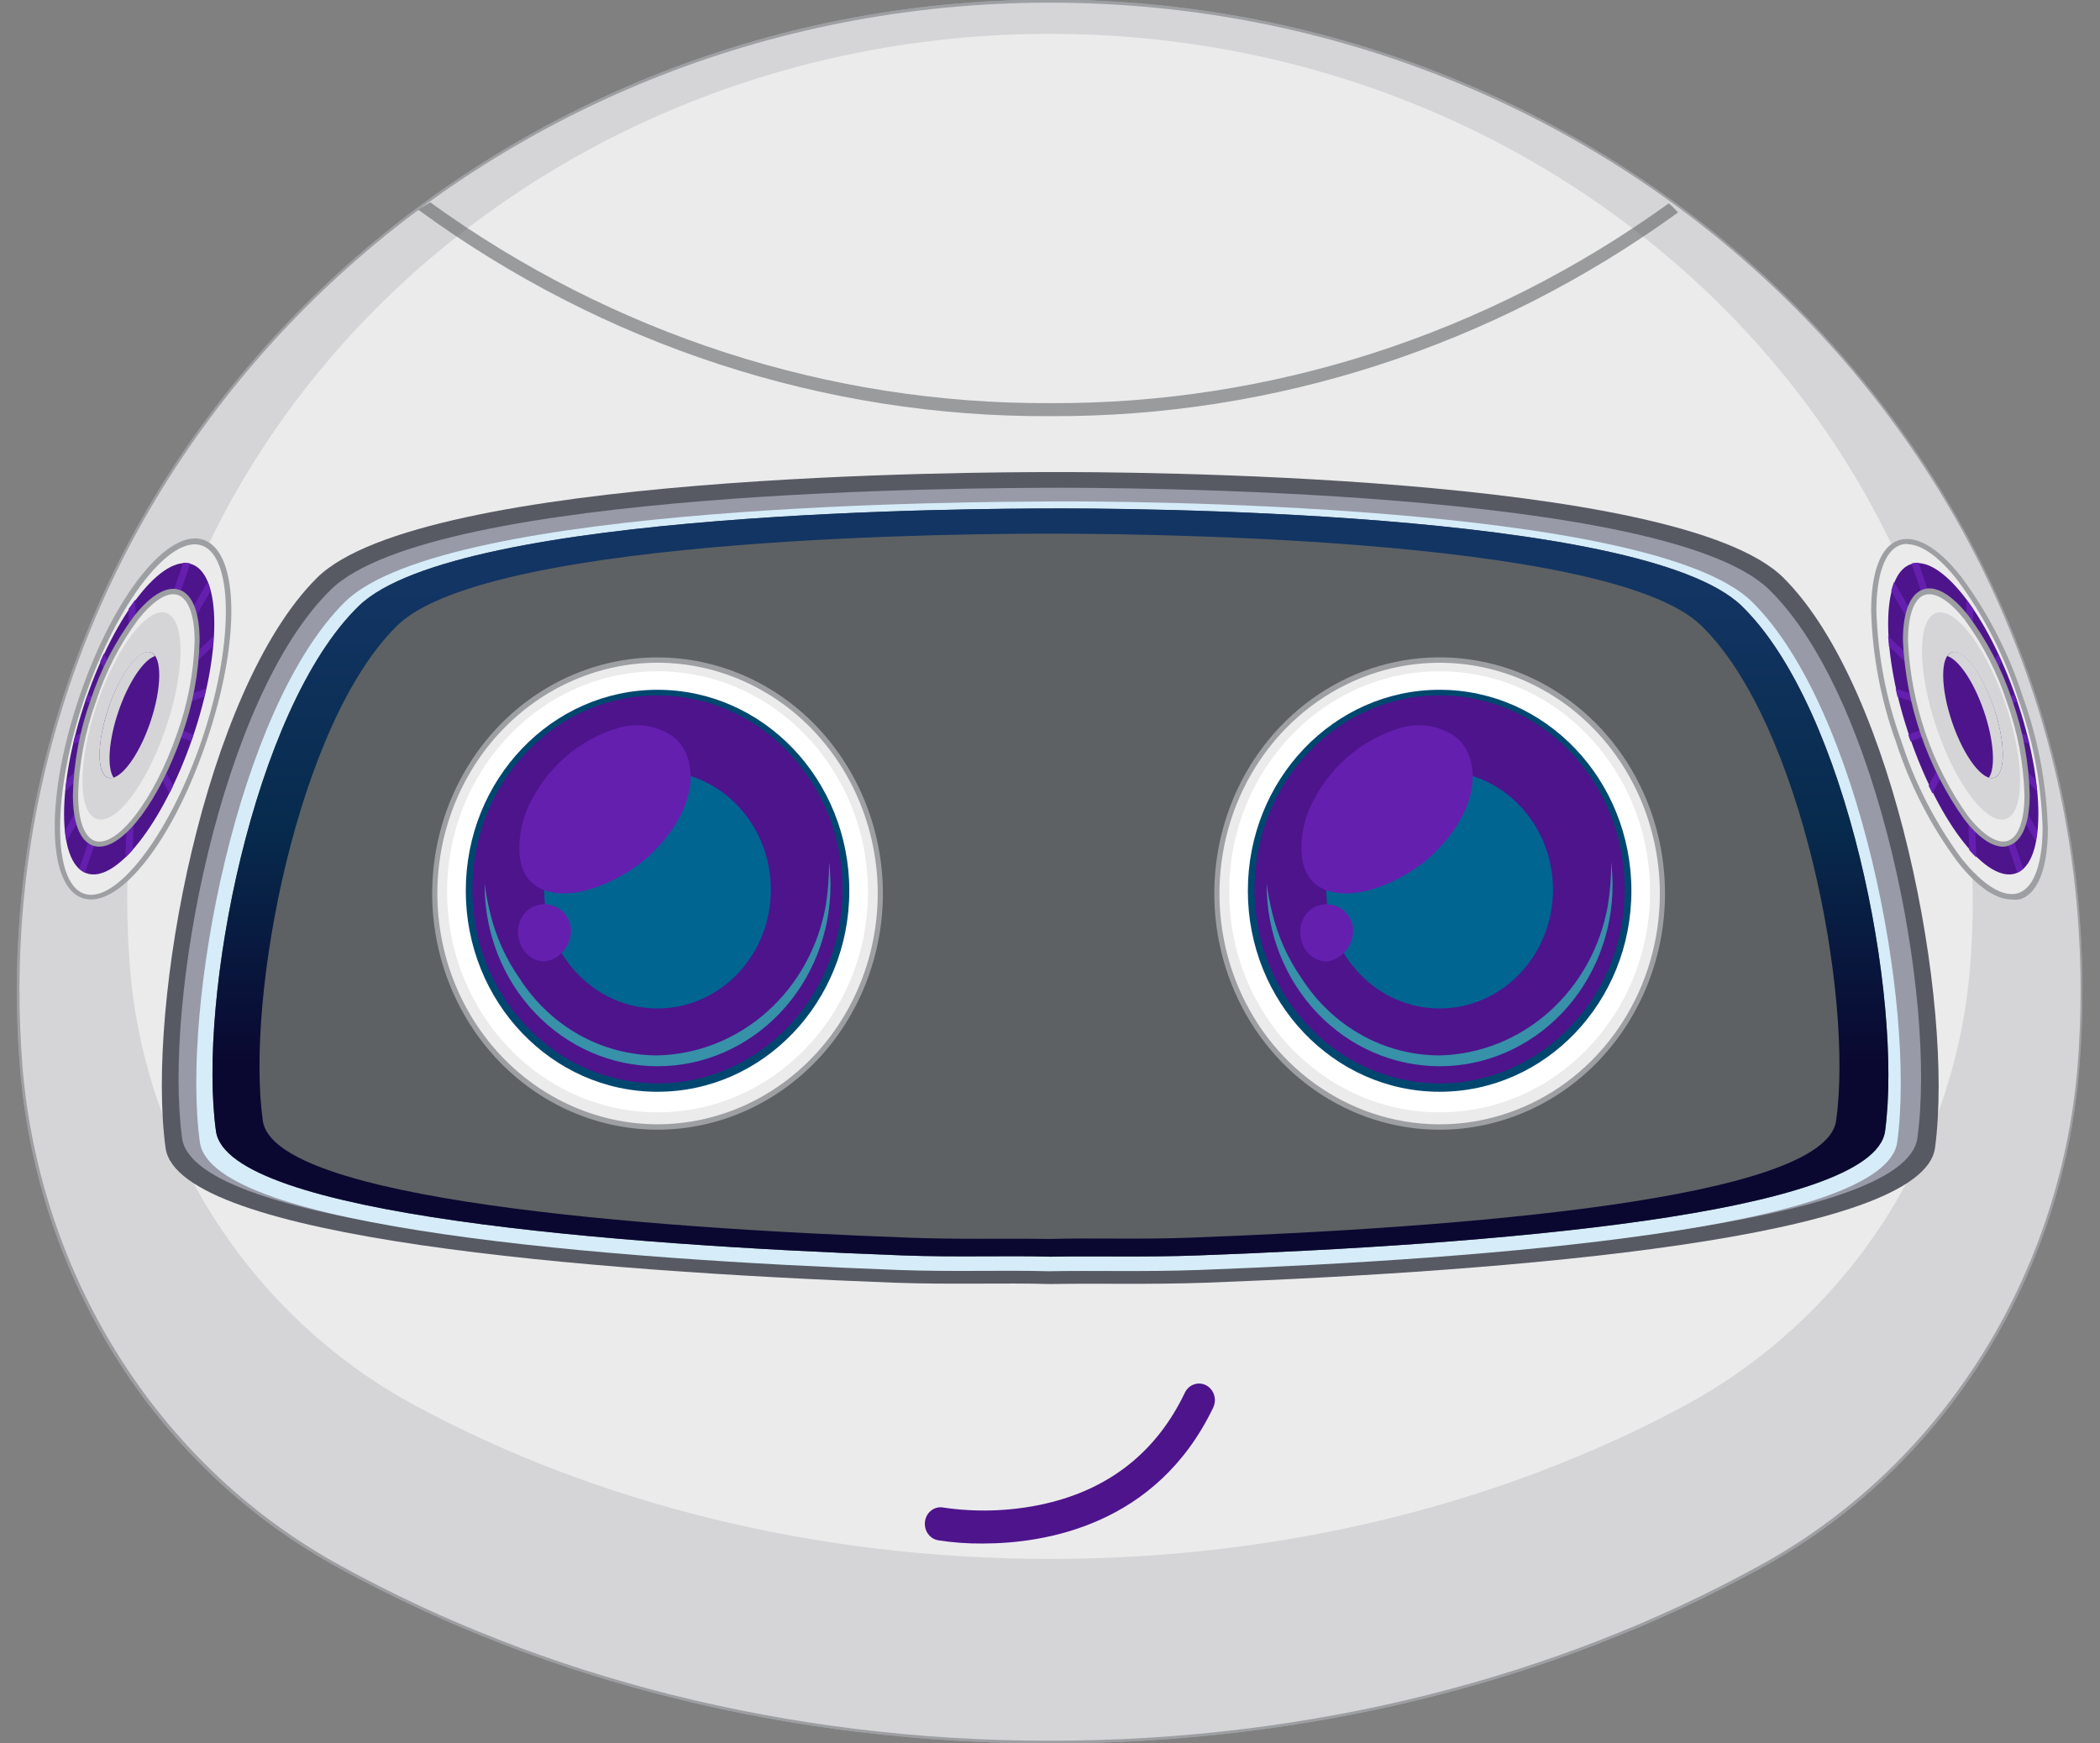 <svg width="106" height="88" viewBox="0 0 106 88" fill="none" xmlns="http://www.w3.org/2000/svg">
<rect x="0" y="0" width="106" height="88" fill="#808080" stroke="none"/>
<g clip-path="url(#clip0_903_4070)">
<path d="M53 0.134C24.284 0.134 0.984 22.456 0.984 49.987C0.984 51.308 1.036 52.615 1.139 53.908C1.593 59.184 3.309 64.255 6.128 68.652C8.946 73.05 12.776 76.632 17.264 79.069C27.363 84.625 39.693 87.866 53 87.866C66.306 87.866 78.623 84.625 88.736 79.069C93.225 76.634 97.056 73.052 99.874 68.654C102.693 64.256 104.408 59.185 104.861 53.908C104.967 52.612 105.02 51.305 105.02 49.987C105.02 22.456 81.729 0.134 53 0.134Z" fill="#EBEBEC"/>
<path d="M53 88.001C40.091 88.001 27.712 84.954 17.215 79.203C12.694 76.77 8.836 73.173 6.001 68.751C3.167 64.329 1.45 59.225 1.011 53.918C0.905 52.622 0.852 51.297 0.852 49.987C0.852 22.424 24.266 -0.018 52.982 -0.018C81.698 -0.018 105.113 22.406 105.113 49.987C105.113 51.297 105.06 52.617 104.954 53.918C104.519 59.221 102.808 64.321 99.982 68.743C97.156 73.165 93.306 76.764 88.793 79.203C78.287 84.954 65.909 88.001 53 88.001ZM53 0.274C24.39 0.274 1.112 22.577 1.112 49.987C1.112 51.293 1.165 52.608 1.267 53.895C1.706 59.153 3.409 64.209 6.217 68.59C9.025 72.971 12.847 76.535 17.326 78.949C27.796 84.695 40.131 87.746 53 87.746C65.869 87.746 78.204 84.709 88.674 78.949C93.153 76.535 96.975 72.971 99.783 68.59C102.591 64.209 104.294 59.153 104.733 53.895C104.839 52.603 104.892 51.288 104.892 49.987C104.892 22.577 81.636 0.274 53 0.274Z" fill="#9D9FA2"/>
<path d="M53 0.134C24.284 0.134 0.984 22.456 0.984 49.987C0.984 51.308 1.036 52.615 1.139 53.908C1.593 59.184 3.309 64.255 6.128 68.652C8.946 73.05 12.776 76.632 17.264 79.069C27.363 84.625 39.693 87.866 53 87.866C66.306 87.866 78.623 84.625 88.736 79.069C93.225 76.634 97.056 73.052 99.874 68.654C102.693 64.256 104.408 59.185 104.861 53.908C104.967 52.612 105.02 51.305 105.02 49.987C105.02 22.456 81.729 0.134 53 0.134Z" fill="#EBEBEC"/>
<path d="M53 88.001C40.091 88.001 27.712 84.954 17.215 79.203C12.694 76.77 8.836 73.173 6.001 68.751C3.167 64.329 1.45 59.225 1.011 53.918C0.905 52.622 0.852 51.297 0.852 49.987C0.852 22.424 24.266 -0.018 52.982 -0.018C81.698 -0.018 105.113 22.406 105.113 49.987C105.113 51.297 105.06 52.617 104.954 53.918C104.519 59.221 102.808 64.321 99.982 68.743C97.156 73.165 93.306 76.764 88.793 79.203C78.287 84.954 65.909 88.001 53 88.001ZM53 0.274C24.39 0.274 1.112 22.577 1.112 49.987C1.112 51.293 1.165 52.608 1.267 53.895C1.706 59.153 3.409 64.209 6.217 68.59C9.025 72.971 12.847 76.535 17.326 78.949C27.796 84.695 40.131 87.746 53 87.746C65.869 87.746 78.204 84.709 88.674 78.949C93.153 76.535 96.975 72.971 99.783 68.59C102.591 64.209 104.294 59.153 104.733 53.895C104.839 52.603 104.892 51.288 104.892 49.987C104.892 22.577 81.636 0.274 53 0.274Z" fill="#9D9FA2"/>
<g style="mix-blend-mode:screen">
<path d="M72.924 9.982C69.659 6.514 63.996 5.352 59.671 4.486C47.23 2.014 34.688 5.584 24.646 13.455C20.811 16.455 16.601 20.224 14.079 24.567C13.787 25.072 13.018 26.303 13.443 26.919C13.867 27.535 15.086 26.993 15.581 26.729C21.174 23.762 26.329 20.247 32.276 18.039C38.551 15.727 45.121 14.415 51.767 14.145C53.415 14.075 55.072 14.071 56.72 14.145C61.619 14.293 66.585 14.7 71.475 13.918C72.22 13.867 72.934 13.589 73.529 13.117C74.638 12.066 73.733 10.834 72.924 9.982Z" fill="#EBEBEC"/>
</g>
<g style="mix-blend-mode:multiply">
<path d="M53 0.134C24.284 0.134 0.984 22.456 0.984 49.987C0.984 51.308 1.036 52.615 1.139 53.908C1.593 59.184 3.309 64.255 6.128 68.652C8.946 73.05 12.776 76.632 17.264 79.069C27.363 84.625 39.693 87.866 53 87.866C66.306 87.866 78.623 84.625 88.736 79.069C93.225 76.634 97.056 73.052 99.874 68.654C102.693 64.256 104.408 59.185 104.861 53.908C104.967 52.612 105.02 51.305 105.02 49.987C105.02 22.456 81.729 0.134 53 0.134ZM99.436 48.894C98.654 58.302 93.144 66.59 84.998 70.97C75.955 75.832 64.919 78.689 53 78.689C41.08 78.689 30.027 75.832 21.001 70.97C12.855 66.59 7.346 58.302 6.564 48.894C6.472 47.761 6.425 46.614 6.422 45.454C6.422 21.294 27.275 1.709 53 1.709C78.725 1.709 99.577 21.294 99.577 45.454C99.577 46.611 99.53 47.758 99.436 48.894Z" fill="#D5D5D7"/>
</g>
<g style="mix-blend-mode:multiply" opacity="0.58">
<path d="M84.234 10.264C75.047 16.886 64.148 20.405 52.999 20.349C41.828 20.401 30.91 16.864 21.717 10.213C21.514 10.334 21.315 10.459 21.116 10.588C30.464 17.425 41.601 21.064 52.999 21.006C64.32 21.063 75.385 17.475 84.697 10.727C84.557 10.558 84.401 10.403 84.234 10.264Z" fill="#5D6163"/>
</g>
<path d="M90.029 29.171C84.728 23.879 56.454 23.818 53.012 23.828C49.571 23.837 21.31 23.879 15.995 29.171C10.336 34.806 7.367 50.673 8.357 57.942C8.98 62.531 29.823 64.165 45.087 64.744C47.989 64.85 50.693 64.744 53.012 64.814C55.336 64.767 58.035 64.85 60.938 64.744C76.206 64.165 97.045 62.531 97.672 57.942C98.649 50.673 95.675 34.806 90.029 29.171Z" fill="#575A63"/>
<path d="M89.301 29.762C84.088 24.668 56.366 24.608 52.999 24.622C49.633 24.636 21.911 24.668 16.702 29.762C11.149 35.183 8.238 50.458 9.192 57.454C9.806 61.871 30.243 63.446 45.215 64.001C48.06 64.108 50.711 64.024 52.986 64.071C55.266 64.024 57.912 64.108 60.757 64.001C75.729 63.446 96.166 61.871 96.78 57.454C97.765 50.458 94.849 35.183 89.301 29.762Z" fill="#989AA8"/>
<path d="M88.434 30.377C83.332 25.358 56.215 25.284 52.924 25.312C49.633 25.34 22.516 25.358 17.418 30.377C11.988 35.72 9.139 50.75 10.088 57.653C10.689 62.006 30.68 63.552 45.325 64.103C48.108 64.205 50.697 64.103 52.924 64.168C55.133 64.122 57.744 64.205 60.527 64.103C75.172 63.552 95.163 62.006 95.764 57.653C96.713 50.764 93.864 35.72 88.434 30.377Z" fill="#D6ECF9"/>
<g style="mix-blend-mode:multiply">
<path d="M87.914 30.587C82.904 25.711 56.238 25.651 53.013 25.665C49.788 25.679 23.113 25.711 18.112 30.587C12.771 35.777 9.97 50.404 10.902 57.099C11.494 61.331 31.154 62.836 45.551 63.368C48.291 63.47 50.853 63.368 53.026 63.433C55.235 63.387 57.762 63.47 60.502 63.368C74.904 62.836 94.559 61.331 95.151 57.099C96.056 50.399 93.255 35.773 87.914 30.587Z" fill="#5D6163"/>
</g>
<g style="mix-blend-mode:screen">
<path d="M23.705 46.296C30.288 48.95 37.347 50.167 44.363 50.616C51.616 51.076 58.895 50.786 66.094 49.751C70.429 49.162 74.706 48.172 78.875 46.792C82.979 45.403 87.07 43.551 90.613 40.912C91.32 40.39 92.022 39.856 92.72 39.31C91.501 35.707 89.88 32.517 87.914 30.605C82.904 25.729 56.238 25.669 53.013 25.683C49.788 25.697 23.113 25.729 18.112 30.605C16.014 32.647 14.308 36.161 13.067 40.046C16.29 42.682 19.877 44.79 23.705 46.296Z" fill="#5D6163"/>
</g>
<path style="mix-blend-mode:multiply" d="M87.914 30.587C82.904 25.711 56.238 25.651 53.013 25.665C49.788 25.679 23.113 25.711 18.112 30.587C12.771 35.777 9.97 50.404 10.902 57.099C11.494 61.331 31.154 62.836 45.551 63.368C48.291 63.47 50.853 63.368 53.026 63.433C55.235 63.387 57.762 63.47 60.502 63.368C74.904 62.836 94.559 61.331 95.151 57.099C96.056 50.399 93.255 35.773 87.914 30.587ZM92.681 56.571C92.124 60.558 73.596 61.974 60.029 62.474C57.449 62.572 55.045 62.474 52.96 62.539C50.897 62.498 48.498 62.572 45.918 62.474C32.347 61.974 13.818 60.558 13.266 56.571C12.382 50.26 15.033 36.476 20.056 31.569C24.783 26.975 49.912 26.938 52.96 26.938C56.009 26.938 81.142 26.985 85.864 31.569C90.936 36.476 93.565 50.26 92.681 56.571Z" fill="url(#paint0_linear_903_4070)"/>
<path d="M44.133 47.806C45.559 41.472 41.816 35.126 35.773 33.631C29.729 32.136 23.674 36.059 22.247 42.393C20.821 48.727 24.564 55.073 30.607 56.568C36.651 58.063 42.706 54.14 44.133 47.806Z" fill="#EBEBEC"/>
<path d="M33.19 57.023C30.174 57.019 27.282 55.762 25.15 53.527C23.017 51.292 21.818 48.261 21.814 45.1C21.819 41.94 23.019 38.911 25.151 36.677C27.284 34.443 30.175 33.186 33.19 33.183C36.205 33.186 39.096 34.443 41.229 36.677C43.361 38.911 44.561 41.94 44.566 45.1C44.562 48.261 43.363 51.292 41.23 53.527C39.097 55.762 36.206 57.019 33.19 57.023ZM33.19 33.451C30.243 33.455 27.418 34.683 25.334 36.867C23.25 39.051 22.078 42.012 22.075 45.1C22.078 48.189 23.25 51.15 25.334 53.334C27.418 55.518 30.243 56.746 33.19 56.75C36.137 56.746 38.962 55.518 41.046 53.334C43.13 51.15 44.302 48.189 44.305 45.1C44.302 42.012 43.13 39.051 41.046 36.867C38.962 34.683 36.137 33.455 33.19 33.451Z" fill="#9D9FA2"/>
<path d="M33.191 56.146C39.056 56.146 43.811 51.163 43.811 45.015C43.811 38.868 39.056 33.884 33.191 33.884C27.325 33.884 22.57 38.868 22.57 45.015C22.57 51.163 27.325 56.146 33.191 56.146Z" fill="white"/>
<path d="M33.19 55.108C38.536 55.108 42.87 50.566 42.87 44.963C42.87 39.36 38.536 34.818 33.19 34.818C27.845 34.818 23.511 39.36 23.511 44.963C23.511 50.566 27.845 55.108 33.19 55.108Z" fill="#004770"/>
<path d="M39.794 51.817C43.443 47.993 43.443 41.792 39.794 37.968C36.145 34.144 30.229 34.144 26.58 37.968C22.931 41.792 22.931 47.993 26.58 51.817C30.229 55.641 36.145 55.641 39.794 51.817Z" fill="#4E148C"/>
<path d="M41.103 48.355C42.913 43.774 40.838 38.522 36.467 36.625C32.096 34.727 27.085 36.903 25.274 41.483C23.464 46.064 25.54 51.316 29.91 53.214C34.281 55.111 39.292 52.936 41.103 48.355Z" fill="#4E148C"/>
<g style="mix-blend-mode:multiply">
<path d="M33.189 50.904C36.349 50.904 38.91 48.219 38.91 44.908C38.91 41.596 36.349 38.912 33.189 38.912C30.03 38.912 27.468 41.596 27.468 44.908C27.468 48.219 30.03 50.904 33.189 50.904Z" fill="#006591"/>
</g>
<g style="mix-blend-mode:screen">
<path d="M41.849 43.523C41.853 44.253 41.797 44.983 41.682 45.703C41.312 47.795 40.265 49.69 38.719 51.069C37.173 52.448 35.22 53.226 33.191 53.273C31.814 53.274 30.459 52.919 29.244 52.241C28.029 51.562 26.992 50.581 26.224 49.384C25.533 48.398 25.03 47.282 24.744 46.097C24.621 45.605 24.526 45.105 24.461 44.601V44.671C24.461 47.097 25.381 49.424 27.018 51.14C28.655 52.856 30.875 53.82 33.191 53.82C35.503 53.82 37.721 52.858 39.357 51.147C40.994 49.435 41.916 47.112 41.92 44.689C41.919 44.299 41.896 43.91 41.849 43.523Z" fill="#3791A9"/>
</g>
<g style="mix-blend-mode:screen">
<path d="M33.893 37.122C33.507 36.876 33.078 36.714 32.63 36.644C32.184 36.575 31.728 36.601 31.291 36.72C30.262 37.007 29.307 37.53 28.494 38.251C27.682 38.971 27.031 39.871 26.59 40.887C26.099 42.142 25.861 44.225 27.328 44.873C28.905 45.577 31.206 44.475 32.439 43.484C33.826 42.35 35.267 40.322 34.754 38.391C34.624 37.872 34.318 37.421 33.893 37.122Z" fill="#651FAF"/>
</g>
<g style="mix-blend-mode:screen">
<path d="M28.821 46.912C28.809 46.735 28.764 46.562 28.688 46.403C28.612 46.244 28.507 46.102 28.379 45.986C28.168 45.802 27.911 45.687 27.639 45.654C27.367 45.621 27.091 45.672 26.846 45.801C26.58 45.95 26.37 46.19 26.252 46.482C26.134 46.773 26.114 47.098 26.197 47.403C26.256 47.724 26.421 48.013 26.664 48.218C26.906 48.424 27.21 48.534 27.522 48.528C27.889 48.47 28.224 48.275 28.463 47.977C28.702 47.679 28.829 47.301 28.821 46.912Z" fill="#651FAF"/>
</g>
<path d="M76.968 55.99C82.705 53.5 85.43 46.607 83.053 40.594C80.677 34.582 74.1 31.727 68.363 34.217C62.626 36.708 59.902 43.601 62.278 49.613C64.654 55.626 71.231 58.481 76.968 55.99Z" fill="#EBEBEC"/>
<path d="M72.668 57.025C70.418 57.025 68.219 56.326 66.348 55.016C64.477 53.706 63.019 51.844 62.158 49.665C61.297 47.487 61.072 45.09 61.511 42.777C61.95 40.464 63.033 38.34 64.624 36.672C66.215 35.005 68.242 33.869 70.449 33.409C72.656 32.949 74.943 33.185 77.022 34.088C79.1 34.99 80.877 36.518 82.127 38.479C83.377 40.44 84.044 42.745 84.044 45.103C84.041 48.264 82.841 51.294 80.708 53.529C78.576 55.764 75.684 57.022 72.668 57.025ZM72.668 33.453C70.47 33.453 68.321 34.137 66.493 35.417C64.665 36.697 63.24 38.516 62.399 40.645C61.558 42.773 61.338 45.116 61.767 47.375C62.195 49.635 63.254 51.711 64.808 53.34C66.363 54.969 68.344 56.079 70.5 56.528C72.656 56.978 74.891 56.747 76.922 55.865C78.953 54.984 80.689 53.49 81.91 51.575C83.132 49.659 83.784 47.407 83.784 45.103C83.78 42.014 82.608 39.053 80.524 36.869C78.44 34.686 75.615 33.457 72.668 33.453Z" fill="#9D9FA2"/>
<path d="M72.667 56.146C78.533 56.146 83.288 51.163 83.288 45.015C83.288 38.868 78.533 33.884 72.667 33.884C66.802 33.884 62.047 38.868 62.047 45.015C62.047 51.163 66.802 56.146 72.667 56.146Z" fill="white"/>
<path d="M72.667 55.108C78.013 55.108 82.347 50.566 82.347 44.963C82.347 39.36 78.013 34.818 72.667 34.818C67.321 34.818 62.987 39.36 62.987 44.963C62.987 50.566 67.321 55.108 72.667 55.108Z" fill="#004770"/>
<path d="M81.762 47.14C82.947 41.876 79.837 36.602 74.814 35.36C69.792 34.117 64.76 37.377 63.574 42.641C62.389 47.905 65.499 53.179 70.522 54.421C75.544 55.664 80.576 52.404 81.762 47.14Z" fill="#4E148C"/>
<path d="M75.945 53.216C80.316 51.319 82.391 46.067 80.581 41.486C78.77 36.905 73.76 34.73 69.389 36.627C65.018 38.525 62.942 43.776 64.753 48.357C66.563 52.938 71.574 55.114 75.945 53.216Z" fill="#4E148C"/>
<g style="mix-blend-mode:multiply">
<path d="M72.668 50.904C75.827 50.904 78.389 48.219 78.389 44.908C78.389 41.596 75.827 38.912 72.668 38.912C69.508 38.912 66.946 41.596 66.946 44.908C66.946 48.219 69.508 50.904 72.668 50.904Z" fill="#006591"/>
</g>
<g style="mix-blend-mode:screen">
<path d="M81.326 43.523C81.33 44.253 81.274 44.983 81.159 45.703C80.788 47.795 79.742 49.69 78.196 51.069C76.649 52.448 74.697 53.226 72.667 53.273C71.291 53.274 69.935 52.919 68.721 52.241C67.506 51.562 66.468 50.581 65.701 49.384C65.011 48.397 64.509 47.282 64.221 46.097C64.097 45.605 64.003 45.105 63.938 44.601V44.671C63.938 47.097 64.858 49.424 66.495 51.14C68.132 52.856 70.352 53.82 72.667 53.82C74.983 53.82 77.203 52.856 78.84 51.14C80.477 49.424 81.397 47.097 81.397 44.671C81.395 44.287 81.372 43.903 81.326 43.523Z" fill="#3791A9"/>
</g>
<g style="mix-blend-mode:screen">
<path d="M73.37 37.122C72.984 36.876 72.554 36.714 72.107 36.644C71.66 36.575 71.205 36.601 70.767 36.72C69.74 37.009 68.785 37.532 67.973 38.252C67.16 38.973 66.509 39.872 66.067 40.887C65.576 42.142 65.338 44.225 66.805 44.873C68.382 45.577 70.683 44.475 71.921 43.484C73.303 42.35 74.743 40.322 74.231 38.391C74.103 37.871 73.796 37.42 73.37 37.122Z" fill="#651FAF"/>
</g>
<g style="mix-blend-mode:screen">
<path d="M68.298 46.913C68.286 46.736 68.241 46.562 68.165 46.404C68.089 46.245 67.984 46.103 67.856 45.987C67.646 45.802 67.388 45.687 67.116 45.654C66.844 45.621 66.568 45.672 66.323 45.801C66.058 45.952 65.849 46.192 65.732 46.484C65.615 46.775 65.596 47.099 65.678 47.404C65.737 47.724 65.903 48.013 66.145 48.219C66.388 48.425 66.692 48.535 67.004 48.529C67.37 48.471 67.704 48.275 67.943 47.977C68.181 47.68 68.308 47.301 68.298 46.913Z" fill="#651FAF"/>
</g>
<path d="M66.258 46.463V46.487C66.258 46.487 66.263 46.463 66.258 46.463Z" fill="#8B194D"/>
<path d="M49.588 77.911C48.834 77.918 48.081 77.862 47.335 77.744C47.127 77.703 46.943 77.577 46.823 77.394C46.703 77.211 46.657 76.986 46.695 76.767C46.713 76.659 46.751 76.556 46.807 76.464C46.864 76.372 46.937 76.292 47.023 76.23C47.108 76.167 47.205 76.123 47.307 76.1C47.41 76.078 47.515 76.076 47.618 76.096C49.234 76.334 50.876 76.288 52.477 75.962C55.879 75.263 58.344 73.359 59.807 70.299C59.854 70.201 59.919 70.113 59.998 70.04C60.078 69.968 60.17 69.913 60.269 69.879C60.369 69.844 60.474 69.83 60.579 69.838C60.684 69.845 60.786 69.875 60.88 69.924C60.974 69.973 61.058 70.041 61.127 70.125C61.196 70.208 61.248 70.304 61.282 70.409C61.315 70.513 61.328 70.624 61.321 70.734C61.313 70.843 61.285 70.951 61.238 71.049C58.375 77.013 52.734 77.911 49.588 77.911Z" fill="#4E148C"/>
<path d="M4.152 35.156C5.839 30.239 8.569 26.771 10.266 27.41C11.962 28.049 11.967 32.549 10.266 37.462C8.565 42.374 5.848 45.847 4.152 45.208C2.455 44.569 2.468 40.069 4.152 35.156Z" fill="#EBEBEC"/>
<path d="M4.589 45.402C4.43 45.402 4.271 45.374 4.121 45.319C2.354 44.643 2.296 40.152 4.032 35.091C5.764 30.03 8.525 26.59 10.31 27.261C12.095 27.933 12.139 32.429 10.403 37.489C8.813 42.161 6.365 45.402 4.589 45.402ZM4.275 35.216C2.645 39.971 2.614 44.476 4.209 45.097C5.804 45.717 8.53 42.184 10.16 37.429C11.79 32.674 11.817 28.169 10.222 27.548C8.627 26.928 5.932 30.377 4.275 35.216Z" fill="#9D9FA2"/>
<path d="M4.346 35.276C5.821 30.966 8.22 27.928 9.704 28.488C11.189 29.049 11.189 32.989 9.704 37.286C8.22 41.582 5.83 44.634 4.346 44.073C2.861 43.513 2.866 39.582 4.346 35.276Z" fill="#4E148C"/>
<g style="mix-blend-mode:multiply">
<path d="M4.602 35.374C5.928 31.568 8.026 28.892 9.338 29.355C10.65 29.818 10.664 33.332 9.338 37.138C8.013 40.944 5.914 43.62 4.607 43.129C3.299 42.639 3.299 39.175 4.602 35.374Z" fill="#4E148C"/>
</g>
<g style="mix-blend-mode:screen">
<path d="M4.417 35.065C4.417 35.134 4.368 35.203 4.346 35.278C4.324 35.352 4.315 35.361 4.302 35.403L6.343 36.171L3.789 37.139C3.754 37.278 3.723 37.417 3.688 37.556L6.06 36.662L3.361 39.385C3.334 39.574 3.312 39.76 3.299 39.945L5.95 37.282L3.277 41.913C3.293 42.099 3.32 42.285 3.356 42.468L6.091 37.75L4.001 43.848C4.088 43.931 4.186 44 4.293 44.052L6.533 37.412L6.334 43.278C6.453 43.167 6.573 43.042 6.692 42.908L6.895 36.866L8.547 40.047C8.614 39.922 8.675 39.792 8.737 39.662L7.072 36.454L9.652 37.426C9.652 37.384 9.683 37.343 9.696 37.296C9.709 37.25 9.745 37.157 9.767 37.088L7.368 36.162L10.31 35.166C10.345 35.028 10.376 34.893 10.403 34.759L7.452 35.759L10.743 32.624C10.743 32.449 10.774 32.273 10.783 32.106L7.505 35.222L10.628 29.832C10.589 29.675 10.541 29.52 10.482 29.369L7.531 34.463L9.603 28.444C9.488 28.413 9.369 28.4 9.25 28.407L6.904 35.254L6.824 30.272C6.714 30.421 6.603 30.583 6.489 30.735L6.564 35.467L5.238 32.99C5.177 33.12 5.119 33.254 5.057 33.389L6.334 35.764L4.417 35.065Z" fill="#651FAF"/>
</g>
<path d="M4.699 35.41C5.896 31.919 7.84 29.456 9.042 29.909C10.243 30.363 10.248 33.558 9.042 37.049C7.836 40.54 5.901 42.999 4.699 42.55C3.497 42.1 3.506 38.919 4.699 35.41Z" fill="#EBEBEC"/>
<path d="M5.009 42.736C4.893 42.737 4.778 42.717 4.669 42.676C4.032 42.435 3.679 41.528 3.679 40.12C3.719 38.494 4.017 36.887 4.563 35.365C5.066 33.822 5.813 32.38 6.771 31.096C7.628 30.008 8.45 29.545 9.086 29.781C9.723 30.017 10.076 30.929 10.076 32.341C10.034 33.965 9.736 35.57 9.192 37.092C8.039 40.402 6.285 42.736 5.009 42.736ZM8.742 29.994C8.247 29.994 7.62 30.457 6.975 31.267C6.042 32.529 5.316 33.945 4.828 35.457C4.289 36.95 3.99 38.525 3.944 40.12C3.944 41.389 4.244 42.227 4.761 42.435C5.875 42.856 7.788 40.375 8.941 37.018C9.479 35.526 9.778 33.95 9.824 32.355C9.824 31.087 9.524 30.244 9.002 30.04C8.919 30.009 8.831 29.994 8.742 29.994Z" fill="#9D9FA2"/>
<g style="mix-blend-mode:multiply">
<path d="M4.916 35.49C5.897 32.624 7.465 30.592 8.415 30.948C9.365 31.305 9.343 33.921 8.358 36.787C7.373 39.653 5.809 41.685 4.859 41.329C3.909 40.972 3.931 38.356 4.916 35.49Z" fill="#D5D5D7"/>
</g>
<path d="M5.486 35.708C6.082 33.967 7.036 32.731 7.615 32.93C8.194 33.129 8.176 34.736 7.58 36.477C6.983 38.218 6.029 39.454 5.45 39.255C4.872 39.056 4.889 37.449 5.486 35.708Z" fill="#4E148C"/>
<g style="mix-blend-mode:multiply">
<g style="mix-blend-mode:multiply">
<path d="M5.45 39.253C5.542 39.285 5.641 39.285 5.733 39.253C5.393 38.744 5.477 37.373 5.985 35.891C6.493 34.41 7.257 33.294 7.832 33.113C7.781 33.029 7.705 32.964 7.615 32.928C7.036 32.711 6.082 33.947 5.486 35.706C4.889 37.466 4.872 39.035 5.45 39.253Z" fill="#D5D5D7"/>
</g>
</g>
<path d="M101.958 35.156C100.274 30.239 97.54 26.771 95.843 27.41C94.147 28.049 94.147 32.549 95.843 37.462C97.54 42.374 100.261 45.847 101.958 45.208C103.654 44.569 103.659 40.069 101.958 35.156Z" fill="#EBEBEC"/>
<path d="M101.538 45.404C100.743 45.404 99.771 44.741 98.799 43.487C97.456 41.675 96.41 39.641 95.707 37.468C94.939 35.344 94.513 33.102 94.448 30.832C94.448 28.874 94.934 27.591 95.804 27.281C96.674 26.971 97.814 27.605 99.007 29.133C100.352 30.944 101.397 32.979 102.099 35.152C102.87 37.289 103.299 39.545 103.367 41.829C103.367 43.788 102.881 45.07 102.007 45.38C101.853 45.417 101.695 45.425 101.538 45.404ZM96.277 27.453C96.149 27.453 96.022 27.474 95.901 27.517C95.15 27.8 94.717 29.004 94.713 30.814C94.779 33.066 95.203 35.292 95.968 37.398C96.657 39.533 97.682 41.533 98.998 43.315C100.103 44.704 101.167 45.348 101.918 45.066C102.669 44.783 103.102 43.579 103.102 41.769C103.034 39.528 102.612 37.314 101.852 35.217C101.162 33.081 100.137 31.081 98.817 29.3C97.889 28.11 96.988 27.471 96.277 27.471V27.453Z" fill="#9D9FA2"/>
<path d="M101.781 35.276C100.305 30.966 97.906 27.928 96.422 28.488C94.937 29.049 94.933 32.989 96.422 37.286C97.911 41.582 100.301 44.634 101.781 44.073C103.261 43.513 103.256 39.582 101.781 35.276Z" fill="#4E148C"/>
<g style="mix-blend-mode:multiply">
<path d="M101.516 35.374C100.213 31.568 98.092 28.892 96.785 29.355C95.477 29.818 95.459 33.332 96.785 37.138C98.11 40.944 100.204 43.62 101.516 43.129C102.828 42.639 102.842 39.175 101.516 35.374Z" fill="#4E148C"/>
</g>
<g style="mix-blend-mode:screen">
<path d="M101.706 35.065C101.732 35.134 101.754 35.203 101.781 35.278L101.821 35.403L99.784 36.171L102.333 37.139C102.368 37.278 102.404 37.417 102.435 37.556L100.062 36.662L102.766 39.375C102.766 39.565 102.81 39.75 102.828 39.935L100.177 37.273L102.828 41.903C102.828 42.098 102.784 42.288 102.753 42.459L100.036 37.75L102.125 43.848C102.037 43.931 101.937 44 101.829 44.052L99.554 37.412L99.753 43.278C99.634 43.167 99.519 43.042 99.4 42.908L99.192 36.866L97.54 40.047L97.35 39.662L99.02 36.454L96.435 37.426C96.435 37.384 96.409 37.343 96.391 37.296C96.373 37.25 96.347 37.157 96.32 37.088L98.724 36.162L95.777 35.166L95.684 34.759L98.64 35.759L95.344 32.624C95.344 32.449 95.317 32.273 95.304 32.106L98.582 35.222L95.463 29.832C95.501 29.675 95.548 29.52 95.605 29.369L98.556 34.463L96.488 28.444C96.602 28.412 96.72 28.4 96.837 28.407L99.188 35.254L99.263 30.272C99.373 30.421 99.488 30.583 99.598 30.735L99.523 35.467L100.849 32.99C100.91 33.12 100.972 33.254 101.03 33.389L99.753 35.764L101.706 35.065Z" fill="#651FAF"/>
</g>
<path d="M101.414 42.549C102.615 42.097 102.618 38.901 101.422 35.412C100.226 31.922 98.283 29.46 97.082 29.912C95.881 30.364 95.877 33.56 97.073 37.049C98.269 40.539 100.213 43.001 101.414 42.549Z" fill="#EBEBEC"/>
<path d="M101.114 42.737C100.539 42.737 99.85 42.274 99.143 41.348C97.28 38.729 96.204 35.587 96.051 32.324C96.051 30.912 96.404 30.009 97.04 29.764C97.677 29.518 98.503 29.991 99.36 31.079C100.315 32.365 101.061 33.807 101.569 35.348C102.112 36.87 102.41 38.477 102.452 40.103C102.452 41.492 102.099 42.418 101.463 42.658C101.352 42.706 101.234 42.733 101.114 42.737ZM97.381 29.995C97.293 29.994 97.207 30.008 97.124 30.037C96.607 30.231 96.307 31.074 96.307 32.352C96.456 35.552 97.513 38.633 99.342 41.2C100.111 42.177 100.849 42.626 101.37 42.432C101.891 42.237 102.187 41.399 102.187 40.117C102.141 38.522 101.843 36.946 101.304 35.454C100.814 33.943 100.088 32.527 99.156 31.264C98.503 30.44 97.871 29.995 97.381 29.995Z" fill="#9D9FA2"/>
<g style="mix-blend-mode:multiply">
<path d="M101.212 35.49C100.226 32.624 98.658 30.592 97.708 30.948C96.758 31.305 96.785 33.921 97.766 36.787C98.746 39.653 100.315 41.685 101.269 41.329C102.223 40.972 102.192 38.356 101.212 35.49Z" fill="#D5D5D7"/>
</g>
<path d="M100.633 35.708C100.037 33.967 99.087 32.731 98.508 32.93C97.93 33.129 97.947 34.736 98.543 36.477C99.14 38.218 100.09 39.454 100.669 39.255C101.247 39.056 101.238 37.449 100.633 35.708Z" fill="#4E148C"/>
<g style="mix-blend-mode:multiply">
<g style="mix-blend-mode:multiply">
<path d="M100.673 39.253C100.582 39.284 100.485 39.284 100.394 39.253C100.735 38.744 100.646 37.373 100.138 35.891C99.63 34.41 98.866 33.294 98.291 33.113C98.344 33.028 98.421 32.963 98.512 32.928C99.091 32.711 100.041 33.947 100.637 35.706C101.234 37.466 101.251 39.035 100.673 39.253Z" fill="#D5D5D7"/>
</g>
</g>
</g>
<defs>
<linearGradient id="paint0_linear_903_4070" x1="53" y1="29.425" x2="53" y2="53.594" gradientUnits="userSpaceOnUse">
<stop stop-color="#133564"/>
<stop offset="0.51" stop-color="#072B4D"/>
<stop offset="1" stop-color="#0A0831"/>
</linearGradient>
<clipPath id="clip0_903_4070">
<rect width="104.296" height="88" fill="white" transform="translate(0.852)"/>
</clipPath>
</defs>
</svg>
